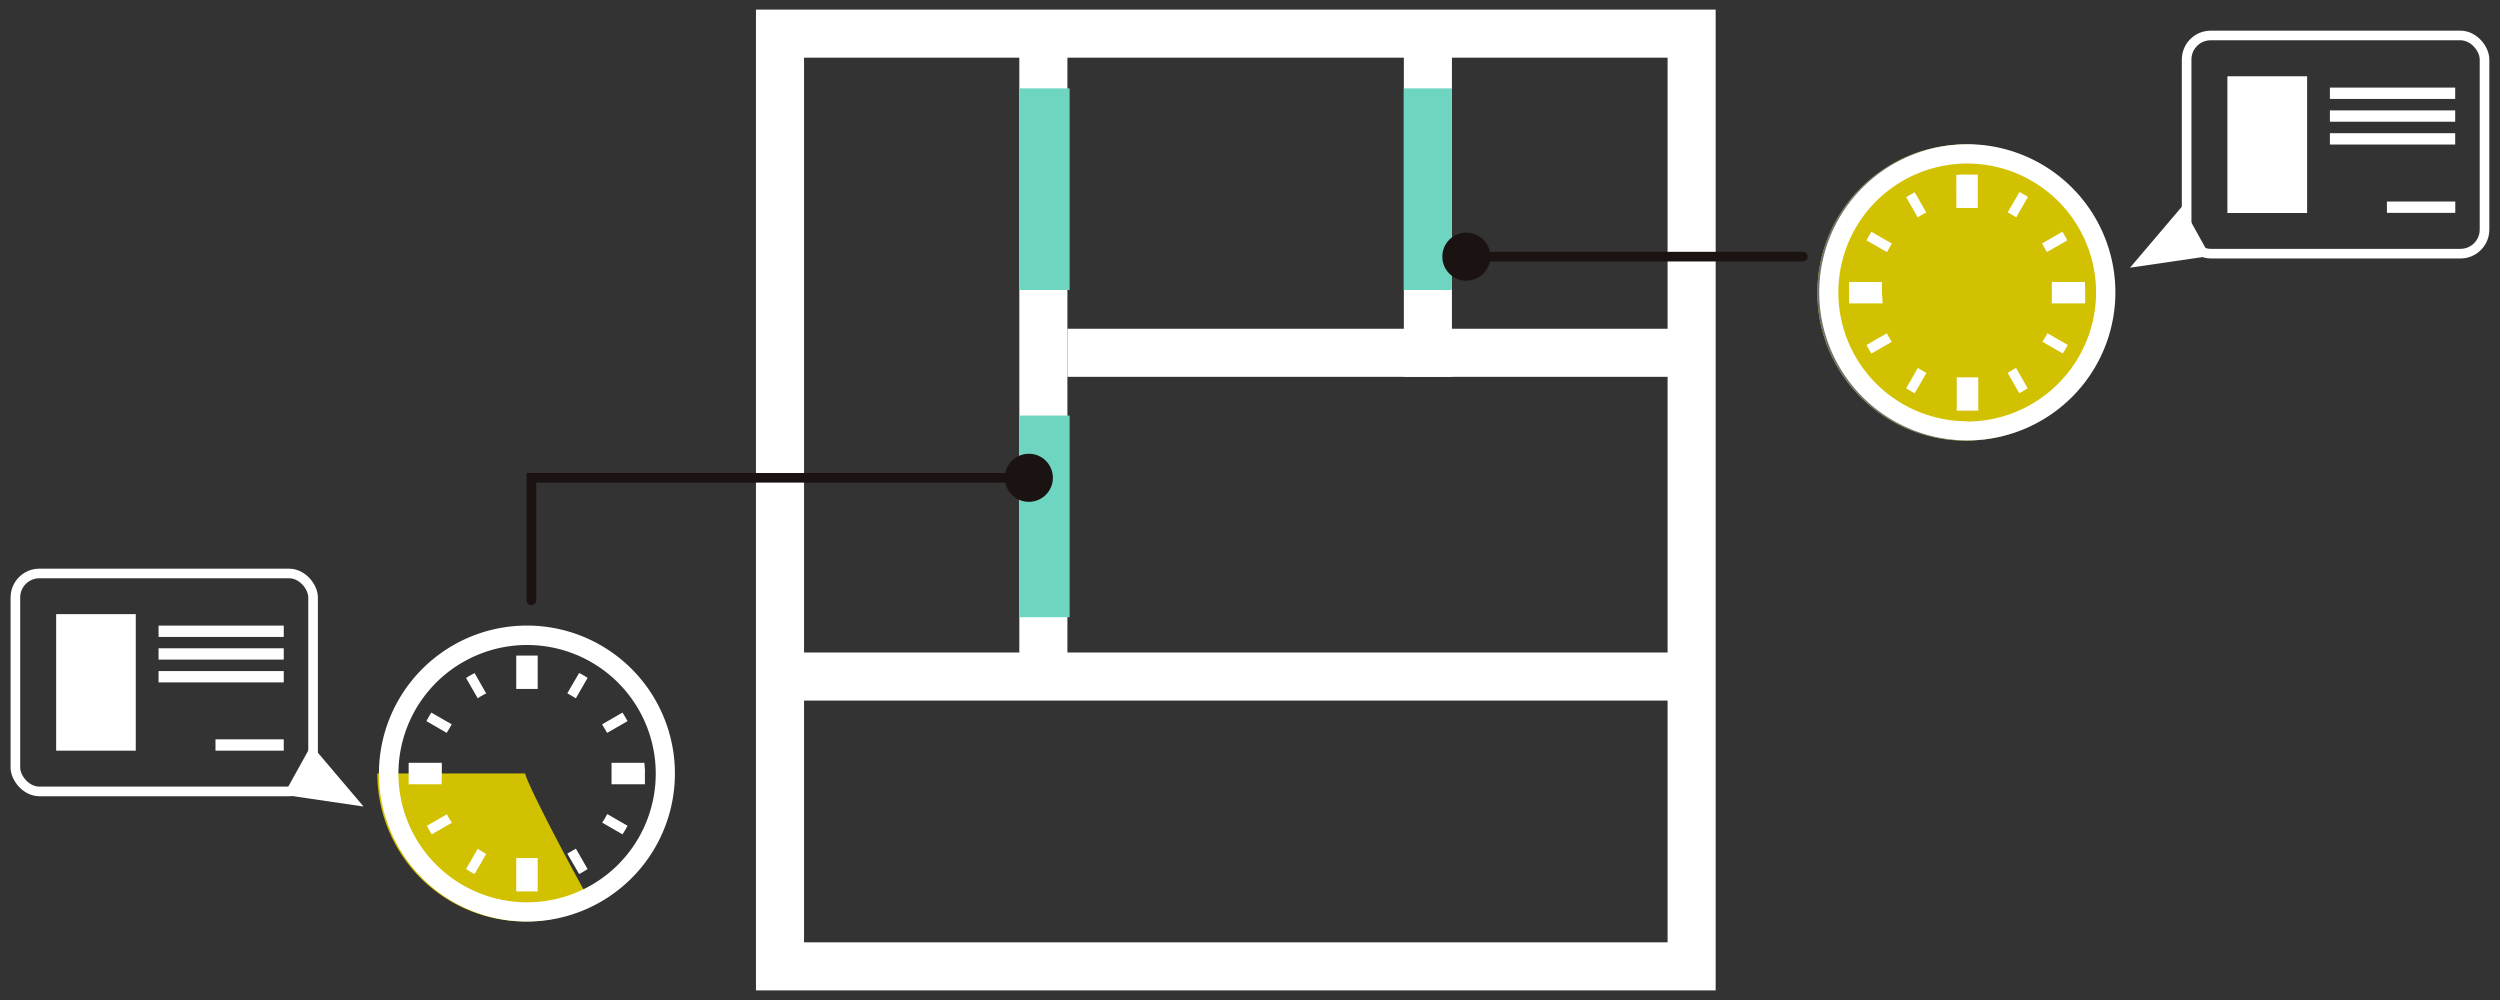 <svg xmlns="http://www.w3.org/2000/svg" viewBox="0 0 260 104"><rect x="0" y="0" width="260" height="104" fill="#333333" stroke="none"/><path fill="none" d="M78.62 1h99.81v102H78.62z"/><path fill="none" stroke="#fff" stroke-width="5" d="M81.12 3.5h94.81v97H81.12z"/><path fill="#fff" d="M83.01 67.86h92v5h-92zm28-33.67h64v5h-64z"/><path fill="#fff" d="M106.01 1.19h5v70.83h-5zm39.99 0h5v38h-5z"/><path fill="#6ed5c1" d="M146 9.19h5v20.97h-5zm-39.99 0h5.23v20.97h-5.23zm0 34.03h5.23v20.97h-5.23z"/><circle cx="204.4" cy="30.43" r="15.4" fill="#d1c100"/><circle cx="204.4" cy="30.43" r="14.9" fill="none" stroke="#707070"/><path d="M195.22 30.43v-.61h-2.42v1.23h2.45c-.02-.21-.03-.41-.03-.62z" fill="#fff" stroke="#fff"/><path d="M199.55 22.54c.23-.15.47-.28.71-.41h.09L199.13 20c-.3.16-.6.33-.89.51l1.22 2.12zM194.12 25l2.12 1.22.51-.89-2.12-1.22a7.08 7.08 0 00-.51.89zm18.76 9.75a8 8 0 01-.41.7l-.06.09 2.12 1.22a7.86 7.86 0 00.51-.89l-2.11-1.22zm-16.6 0l-.05-.09-2.11 1.22a8.85 8.85 0 00.51.89l2.12-1.22-.06-.09a7.24 7.24 0 01-.41-.71zm3.27 3.57l-.09-.06-1.22 2.12c.29.19.59.36.89.52l1.22-2.12-.09-.05a7.24 7.24 0 01-.71-.41zm9.25-16.24l.89.52 1.22-2.12c-.28-.18-.58-.35-.88-.51z" fill="#fff"/><path d="M204 39.76v2.45h1.24v-2.47H204zm1.19-18.66v-2.44h-.61a4.29 4.29 0 00-.62 0v2.47h1.23z" fill="#fff" stroke="#fff"/><path d="M208.8 38.78l1.2 2.11a7.73 7.73 0 00.88-.51l-1.22-2.12zM215 25a9.93 9.93 0 00-.51-.9l-2.12 1.22.51.89z" fill="#fff"/><path d="M216.36 29.82h-2.47v1.23h2.47v-.62c0-.21.01-.43 0-.61z" fill="#fff" stroke="#fff"/><path d="M204.58 15A15.4 15.4 0 10220 30.43 15.41 15.41 0 00204.58 15zm0 28.81a13.4 13.4 0 119.48-3.92 13.41 13.41 0 01-9.48 3.95z" fill="#fff"/><rect x="226.91" y="3.19" width="31.98" height="23.69" rx="3" fill="none"/><rect x="227.41" y="3.69" width="30.98" height="22.69" rx="2.5" fill="none" stroke="#fff"/><path fill="#fff" d="M242.31 9.11h13.03v1.18h-13.03zm0 2.37h13.03v1.18h-13.03zm0 2.37h13.03v1.18h-13.03zm5.93 7.11h7.11v1.18h-7.11zM231.65 7.93h8.29v14.22h-8.29zm-10.13 19.91l5.44-6.4 2.87 5.18z"/><path d="M54.63 80.44c0 .9 6.66 13.35 7 13.68a15 15 0 01-7 1.71 15.39 15.39 0 01-15.39-15.39h15.39z" fill="#d1c100"/><path d="M45.45 80.44v-.61H43v1.23h2.45c.01-.2 0-.41 0-.62z" fill="#fff" stroke="#fff"/><path d="M49.78 72.56a7.24 7.24 0 01.71-.41h.09L49.36 70a9.76 9.76 0 00-.89.51l1.22 2.12zM44.35 75l2.11 1.22.52-.89-2.12-1.22a8.85 8.85 0 00-.51.89zm18.75 9.76c-.13.24-.26.47-.41.7l-.07.09 2.12 1.22a9.85 9.85 0 00.52-.89l-2.11-1.22zm-16.59 0v-.09l-2.11 1.21a7.08 7.08 0 00.51.89L47 85.56l-.06-.09a7.24 7.24 0 01-.43-.71zm3.27 3.57l-.09-.07-1.22 2.12a9.85 9.85 0 00.89.52l1.22-2.12h-.09c-.25-.17-.49-.31-.71-.45zM59 72.1l.89.52 1.22-2.12a7.73 7.73 0 00-.88-.51z" fill="#fff"/><path d="M54.19 89.77v2.44h1.23v-2.47h-1.23zm1.23-18.65v-2.44h-1.23v2.47h1.23z" fill="#fff" stroke="#fff"/><path d="M59 88.78l1.23 2.12a9.68 9.68 0 00.88-.52l-1.22-2.12zM65.26 75c-.16-.3-.33-.6-.52-.89l-2.12 1.22.52.89z" fill="#fff"/><path d="M66.57 79.83H64.1v1.23h2.47v-.62c0-.21.02-.44 0-.61z" fill="#fff" stroke="#fff"/><path d="M54.8 65.06a15.39 15.39 0 1015.39 15.38A15.38 15.38 0 0054.8 65.06zm0 28.78a13.38 13.38 0 119.48-3.92 13.39 13.39 0 01-9.48 3.92z" fill="#fff"/><rect x="1.1" y="59.14" width="31.96" height="23.67" rx="3" fill="none"/><rect x="1.6" y="59.64" width="30.96" height="22.67" rx="2.5" fill="none" stroke="#fff"/><path fill="#fff" d="M16.49 65.06h13.02v1.18H16.49zm0 2.36h13.02v1.18H16.49zm0 2.37h13.02v1.18H16.49zm5.92 7.1h7.1v1.18h-7.1zM5.84 63.87h8.28v14.2H5.84zm31.97 20.01l-8.3-1.22 2.87-5.18z"/><path fill="none" stroke="#1a1311" stroke-linecap="round" d="M151.5 26.69h36"/><circle cx="152.5" cy="26.69" r="2.5" fill="#1a1311"/><path d="M108 49.69H55.27v12.76" fill="none" stroke="#1a1311" stroke-linecap="round"/><circle cx="107" cy="49.69" r="2.5" fill="#1a1311"/></svg>
